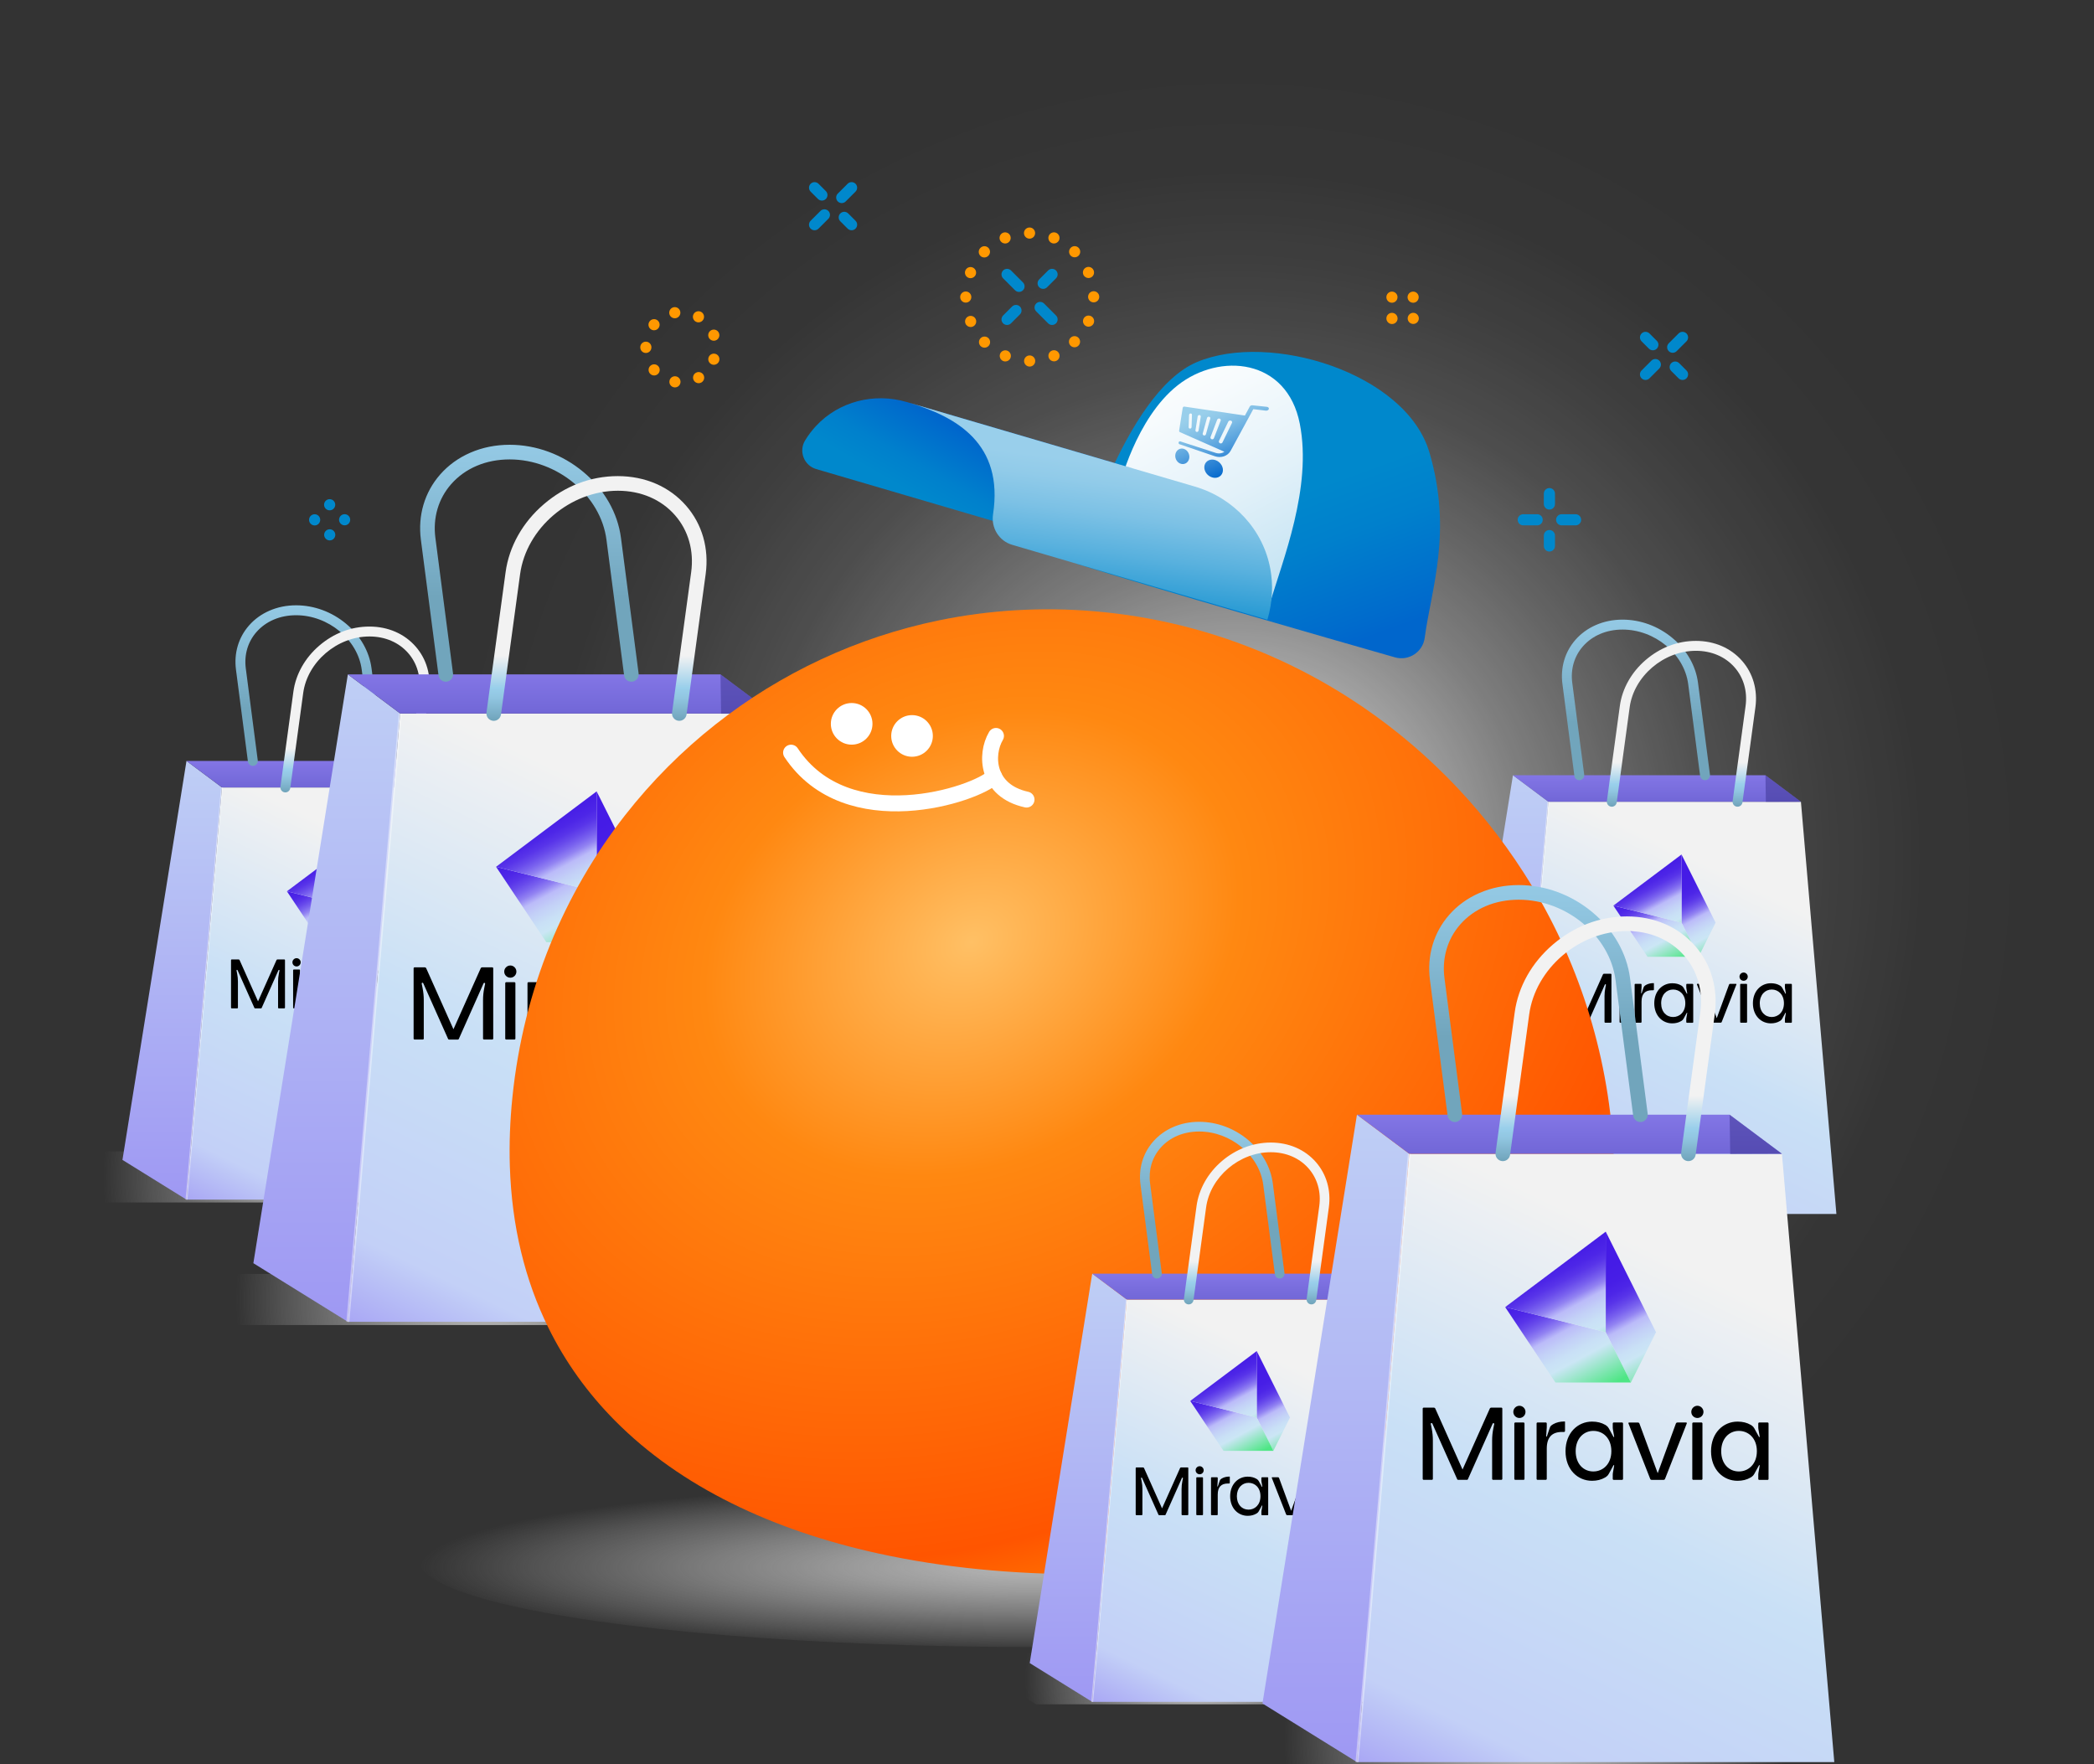 <svg xmlns="http://www.w3.org/2000/svg" xmlns:xlink="http://www.w3.org/1999/xlink" id="Capa_2" viewBox="0 0 1839.79 1550.11"><rect x="0" y="0" width="1839.79" height="1550.11" fill="#333333" stroke="none"/><defs><radialGradient id="Degradado_sin_nombre_96" cx="1154.5" cy="754.56" fx="1154.5" fy="754.56" r="698.93" gradientTransform="translate(2239.58) rotate(-180) scale(1 -1)" gradientUnits="userSpaceOnUse"><stop offset="0" stop-color="#fff"></stop><stop offset=".02" stop-color="#fff" stop-opacity=".96"></stop><stop offset=".14" stop-color="#fff" stop-opacity=".74"></stop><stop offset=".25" stop-color="#fff" stop-opacity=".54"></stop><stop offset=".37" stop-color="#fff" stop-opacity=".37"></stop><stop offset=".49" stop-color="#fff" stop-opacity=".24"></stop><stop offset=".61" stop-color="#fff" stop-opacity=".13"></stop><stop offset=".74" stop-color="#fff" stop-opacity=".06"></stop><stop offset=".87" stop-color="#fff" stop-opacity=".01"></stop><stop offset="1" stop-color="#fff" stop-opacity="0"></stop></radialGradient><radialGradient id="Degradado_sin_nombre_46" cx="1187.44" cy="1474.93" fx="1187.44" fy="1474.93" r="151.55" gradientTransform="translate(2239.58) rotate(-180) scale(1 -1)" gradientUnits="userSpaceOnUse"><stop offset="0" stop-color="#b3b3b3"></stop><stop offset=".11" stop-color="#b3b3b3" stop-opacity=".95"></stop><stop offset=".3" stop-color="#b3b3b3" stop-opacity=".8"></stop><stop offset=".53" stop-color="#b3b3b3" stop-opacity=".57"></stop><stop offset=".81" stop-color="#b3b3b3" stop-opacity=".25"></stop><stop offset="1" stop-color="#b3b3b3" stop-opacity="0"></stop></radialGradient><radialGradient id="Degradado_sin_nombre_46-2" cx="890.72" cy="1527.68" fx="890.72" fy="1527.68" r="220.54" xlink:href="#Degradado_sin_nombre_46"></radialGradient><radialGradient id="Degradado_sin_nombre_46-3" cx="1811.85" cy="1141.71" fx="1811.85" fy="1141.71" r="220.54" xlink:href="#Degradado_sin_nombre_46"></radialGradient><radialGradient id="Degradado_sin_nombre_46-4" cx="1928.5" cy="1034.06" fx="1928.5" fy="1034.06" r="220.54" xlink:href="#Degradado_sin_nombre_46"></radialGradient><radialGradient id="Degradado_sin_nombre_46-5" cx="946.44" cy="1565.87" fx="946.44" fy="1565.87" r="497.01" gradientTransform="translate(1927.89 1142.12) rotate(-180) scale(1.08 -.15)" xlink:href="#Degradado_sin_nombre_46"></radialGradient><linearGradient id="Degradado_sin_nombre_56" x1="872.2" y1="1132.14" x2="700.69" y2="778.35" gradientTransform="translate(2239.58) rotate(-180) scale(1 -1)" gradientUnits="userSpaceOnUse"><stop offset="0" stop-color="#9283f2"></stop><stop offset=".23" stop-color="#c3d0f7"></stop><stop offset=".59" stop-color="#c9e0f6"></stop><stop offset="1" stop-color="#f2f2f2"></stop></linearGradient><linearGradient id="Degradado_sin_nombre_36" x1="922.85" y1="1217.06" x2="922.85" y2="557.37" gradientTransform="translate(2239.58) rotate(-180) scale(1 -1)" gradientUnits="userSpaceOnUse"><stop offset="0" stop-color="#9283f2"></stop><stop offset="1" stop-color="#c9e0f6"></stop></linearGradient><linearGradient id="Degradado_sin_nombre_50" x1="783.8" y1="734.29" x2="783.8" y2="660.95" gradientTransform="translate(2239.58) rotate(-180) scale(1 -1)" gradientUnits="userSpaceOnUse"><stop offset="0" stop-color="#5b53c4"></stop><stop offset="1" stop-color="#9283f2"></stop></linearGradient><linearGradient id="Degradado_sin_nombre_2" x1="770.27" y1="-5205.82" x2="807.21" y2="-5274.59" gradientTransform="translate(703.16 -4431.46) scale(1 -1)" gradientUnits="userSpaceOnUse"><stop offset="0" stop-color="#451be6"></stop><stop offset=".12" stop-color="#471ee6"></stop><stop offset=".2" stop-color="#4d26e7"></stop><stop offset=".26" stop-color="#5834e9"></stop><stop offset=".31" stop-color="#6749eb"></stop><stop offset=".36" stop-color="#7a63ef"></stop><stop offset=".41" stop-color="#9283f2"></stop><stop offset=".45" stop-color="#aea9f7"></stop><stop offset=".47" stop-color="#bbbbf9"></stop><stop offset=".55" stop-color="#c3d0f7"></stop><stop offset=".64" stop-color="#c9e0f6"></stop><stop offset=".71" stop-color="#cbe6f5"></stop><stop offset="1" stop-color="#4ee685"></stop></linearGradient><linearGradient id="Degradado_sin_nombre_2-2" x1="730.99" y1="-5209.85" x2="767.94" y2="-5278.62" xlink:href="#Degradado_sin_nombre_2"></linearGradient><linearGradient id="Degradado_sin_nombre_2-3" x1="738.52" y1="-5193.92" x2="775.46" y2="-5262.7" xlink:href="#Degradado_sin_nombre_2"></linearGradient><linearGradient id="Degradado_sin_nombre_83" x1="802.23" y1="522.14" x2="802.23" y2="635.98" gradientTransform="translate(2239.58) rotate(-180) scale(1 -1)" gradientUnits="userSpaceOnUse"><stop offset="0" stop-color="#99cfeb"></stop><stop offset=".3" stop-color="#91c6e1"></stop><stop offset=".79" stop-color="#7bafc8"></stop><stop offset=".99" stop-color="#71a5bc"></stop></linearGradient><linearGradient id="Degradado_sin_nombre_89" x1="762.28" y1="669.89" x2="762.28" y2="708.43" gradientTransform="translate(2239.58) rotate(-180) scale(1 -1)" gradientUnits="userSpaceOnUse"><stop offset="0" stop-color="#f2f2f2"></stop><stop offset=".5" stop-color="#99cfeb"></stop><stop offset=".65" stop-color="#91c6e1"></stop><stop offset=".89" stop-color="#7bafc8"></stop><stop offset=".99" stop-color="#71a5bc"></stop></linearGradient><linearGradient id="Degradado_sin_nombre_56-2" x1="2037.63" y1="1119.55" x2="1866.12" y2="765.77" xlink:href="#Degradado_sin_nombre_56"></linearGradient><linearGradient id="Degradado_sin_nombre_36-2" x1="2088.28" y1="1204.47" x2="2088.28" y2="544.79" xlink:href="#Degradado_sin_nombre_36"></linearGradient><linearGradient id="Degradado_sin_nombre_50-2" x1="1949.22" y1="721.71" x2="1949.22" y2="648.36" xlink:href="#Degradado_sin_nombre_50"></linearGradient><linearGradient id="Degradado_sin_nombre_2-4" x1="1935.7" y1="-5193.23" x2="1972.64" y2="-5262" gradientTransform="translate(-1627.7 -4431.46) scale(1 -1)" xlink:href="#Degradado_sin_nombre_2"></linearGradient><linearGradient id="Degradado_sin_nombre_2-5" x1="1896.42" y1="-5197.26" x2="1933.36" y2="-5266.03" gradientTransform="translate(-1627.7 -4431.46) scale(1 -1)" xlink:href="#Degradado_sin_nombre_2"></linearGradient><linearGradient id="Degradado_sin_nombre_2-6" x1="1903.95" y1="-5181.34" x2="1940.89" y2="-5250.11" gradientTransform="translate(-1627.7 -4431.46) scale(1 -1)" xlink:href="#Degradado_sin_nombre_2"></linearGradient><linearGradient id="Degradado_sin_nombre_83-2" x1="1967.66" y1="509.55" x2="1967.66" y2="623.39" xlink:href="#Degradado_sin_nombre_83"></linearGradient><linearGradient id="Degradado_sin_nombre_89-2" x1="1927.71" y1="657.3" x2="1927.71" y2="695.84" xlink:href="#Degradado_sin_nombre_89"></linearGradient><linearGradient id="Degradado_sin_nombre_56-3" x1="1877.72" y1="1258.11" x2="1624.6" y2="735.99" xlink:href="#Degradado_sin_nombre_56"></linearGradient><linearGradient id="Degradado_sin_nombre_36-3" x1="1952.46" y1="1383.42" x2="1952.46" y2="409.88" xlink:href="#Degradado_sin_nombre_36"></linearGradient><linearGradient id="Degradado_sin_nombre_50-3" x1="1747.25" y1="670.97" x2="1747.25" y2="562.73" xlink:href="#Degradado_sin_nombre_50"></linearGradient><linearGradient id="Degradado_sin_nombre_2-7" x1="1727.29" y1="-5161.56" x2="1781.81" y2="-5263.05" gradientTransform="translate(-1208.93 -4431.46) scale(1 -1)" xlink:href="#Degradado_sin_nombre_2"></linearGradient><linearGradient id="Degradado_sin_nombre_2-8" x1="1669.33" y1="-5167.51" x2="1723.85" y2="-5269" gradientTransform="translate(-1208.93 -4431.46) scale(1 -1)" xlink:href="#Degradado_sin_nombre_2"></linearGradient><linearGradient id="Degradado_sin_nombre_2-9" x1="1680.43" y1="-5144.01" x2="1734.95" y2="-5245.5" gradientTransform="translate(-1208.93 -4431.46) scale(1 -1)" xlink:href="#Degradado_sin_nombre_2"></linearGradient><linearGradient id="Degradado_sin_nombre_83-3" x1="1774.46" y1="357.87" x2="1774.46" y2="525.88" xlink:href="#Degradado_sin_nombre_83"></linearGradient><linearGradient id="Degradado_sin_nombre_89-3" x1="1715.5" y1="575.93" x2="1715.5" y2="632.8" xlink:href="#Degradado_sin_nombre_89"></linearGradient><radialGradient id="Degradado_sin_nombre_12" cx="2052.49" cy="991.77" fx="2052.49" fy="991.77" r="648.38" gradientTransform="translate(2812.63 -1066.59) rotate(156.41) scale(1.22 -.96) skewX(2.33)" gradientUnits="userSpaceOnUse"><stop offset="0" stop-color="#ffc065"></stop><stop offset=".31" stop-color="#f81"></stop><stop offset=".82" stop-color="#f50"></stop><stop offset="1" stop-color="#ff9400"></stop></radialGradient><linearGradient id="Degradado_sin_nombre_40" x1="3023.1" y1="-1291.94" x2="2958.05" y2="-1166.79" gradientTransform="translate(3936.61 2111.38) rotate(-172.73) scale(1 -1)" gradientUnits="userSpaceOnUse"><stop offset="0" stop-color="#08c"></stop><stop offset=".35" stop-color="#0080cc"></stop><stop offset=".89" stop-color="#006bcc"></stop><stop offset="1" stop-color="#06c"></stop></linearGradient><linearGradient id="Degradado_sin_nombre_23" x1="3126.31" y1="-1421.74" x2="2925.86" y2="-1131.56" gradientTransform="translate(3936.61 2111.38) rotate(-172.73) scale(1 -1)" gradientUnits="userSpaceOnUse"><stop offset="0" stop-color="#fff"></stop><stop offset=".16" stop-color="#f7fbfd"></stop><stop offset=".41" stop-color="#e2f1f9"></stop><stop offset=".71" stop-color="#bfe1f2"></stop><stop offset="1" stop-color="#99cfeb"></stop></linearGradient><linearGradient id="Degradado_sin_nombre_40-2" x1="3298.19" y1="-1257.42" x2="3271.33" y2="-1321.9" xlink:href="#Degradado_sin_nombre_40"></linearGradient><linearGradient id="Degradado_sin_nombre_22" x1="3166.14" y1="-1314.95" x2="3167.04" y2="-1172.56" gradientTransform="translate(3936.61 2111.38) rotate(-172.73) scale(1 -1)" gradientUnits="userSpaceOnUse"><stop offset="0" stop-color="#99cfeb"></stop><stop offset=".12" stop-color="#91cbe9"></stop><stop offset=".31" stop-color="#7cc1e5"></stop><stop offset=".54" stop-color="#59b1de"></stop><stop offset=".8" stop-color="#2a9bd4"></stop><stop offset="1" stop-color="#08c"></stop></linearGradient><linearGradient id="Degradado_sin_nombre_30" x1="3742.62" y1="-199.39" x2="3705.1" y2="-150.8" gradientTransform="translate(4039.33 1550.16) rotate(-162.02) scale(.86 -1)" gradientUnits="userSpaceOnUse"><stop offset="0" stop-color="#99cfeb"></stop><stop offset=".12" stop-color="#91c9e9"></stop><stop offset=".31" stop-color="#7cbbe5"></stop><stop offset=".54" stop-color="#59a3de"></stop><stop offset=".8" stop-color="#2a82d4"></stop><stop offset="1" stop-color="#06c"></stop></linearGradient><linearGradient id="Degradado_sin_nombre_30-2" x1="3727.79" y1="-222.66" x2="3681.39" y2="-162.57" xlink:href="#Degradado_sin_nombre_30"></linearGradient><linearGradient id="Degradado_sin_nombre_30-3" x1="3703.4" y1="-224.93" x2="3665.2" y2="-175.46" xlink:href="#Degradado_sin_nombre_30"></linearGradient><linearGradient id="Degradado_sin_nombre_56-4" x1="1242.77" y1="1559.24" x2="1075.38" y2="1213.94" xlink:href="#Degradado_sin_nombre_56"></linearGradient><linearGradient id="Degradado_sin_nombre_36-4" x1="1292.21" y1="1642.11" x2="1292.21" y2="998.26" xlink:href="#Degradado_sin_nombre_36"></linearGradient><linearGradient id="Degradado_sin_nombre_50-4" x1="1156.49" y1="1170.94" x2="1156.49" y2="1099.35" xlink:href="#Degradado_sin_nombre_50"></linearGradient><linearGradient id="Degradado_sin_nombre_2-10" x1="1143.29" y1="-5641.5" x2="1179.35" y2="-5708.62" gradientTransform="translate(-42.99 -4431.46) scale(1 -1)" xlink:href="#Degradado_sin_nombre_2"></linearGradient><linearGradient id="Degradado_sin_nombre_2-11" x1="1104.96" y1="-5645.44" x2="1141.01" y2="-5712.56" gradientTransform="translate(-42.99 -4431.46) scale(1 -1)" xlink:href="#Degradado_sin_nombre_2"></linearGradient><linearGradient id="Degradado_sin_nombre_2-12" x1="1112.3" y1="-5629.89" x2="1148.36" y2="-5697.01" gradientTransform="translate(-42.99 -4431.46) scale(1 -1)" xlink:href="#Degradado_sin_nombre_2"></linearGradient><linearGradient id="Degradado_sin_nombre_83-4" x1="1174.48" y1="963.87" x2="1174.48" y2="1074.98" xlink:href="#Degradado_sin_nombre_83"></linearGradient><linearGradient id="Degradado_sin_nombre_89-4" x1="1135.5" y1="1108.08" x2="1135.5" y2="1145.69" xlink:href="#Degradado_sin_nombre_89"></linearGradient><linearGradient id="Degradado_sin_nombre_56-5" x1="991.13" y1="1644.95" x2="738.02" y2="1122.83" xlink:href="#Degradado_sin_nombre_56"></linearGradient><linearGradient id="Degradado_sin_nombre_36-5" x1="1065.88" y1="1770.26" x2="1065.88" y2="796.72" xlink:href="#Degradado_sin_nombre_36"></linearGradient><linearGradient id="Degradado_sin_nombre_50-5" x1="860.67" y1="1057.81" x2="860.67" y2="949.57" xlink:href="#Degradado_sin_nombre_50"></linearGradient><linearGradient id="Degradado_sin_nombre_2-13" x1="840.7" y1="-5548.4" x2="895.22" y2="-5649.89" gradientTransform="translate(564.25 -4431.46) scale(1 -1)" xlink:href="#Degradado_sin_nombre_2"></linearGradient><linearGradient id="Degradado_sin_nombre_2-14" x1="782.74" y1="-5554.35" x2="837.26" y2="-5655.84" gradientTransform="translate(564.25 -4431.46) scale(1 -1)" xlink:href="#Degradado_sin_nombre_2"></linearGradient><linearGradient id="Degradado_sin_nombre_2-15" x1="793.85" y1="-5530.84" x2="848.37" y2="-5632.34" gradientTransform="translate(564.25 -4431.46) scale(1 -1)" xlink:href="#Degradado_sin_nombre_2"></linearGradient><linearGradient id="Degradado_sin_nombre_83-5" x1="887.87" y1="744.71" x2="887.87" y2="912.72" xlink:href="#Degradado_sin_nombre_83"></linearGradient><linearGradient id="Degradado_sin_nombre_89-5" x1="828.91" y1="962.77" x2="828.91" y2="1019.64" xlink:href="#Degradado_sin_nombre_89"></linearGradient></defs><g id="Capa_1-2"><circle cx="1071.61" cy="768.18" r="768.18" fill="url(#Degradado_sin_nombre_96)"></circle><polygon points="839 1452.49 1194.13 1452.49 1265.28 1497.37 910.15 1497.37 839 1452.49" fill="url(#Degradado_sin_nombre_46)"></polygon><polygon points="1037.78 1505.24 1588.8 1505.24 1659.95 1550.11 1108.93 1550.11 1037.78 1505.24" fill="url(#Degradado_sin_nombre_46-2)"></polygon><polygon points="116.65 1119.28 667.67 1119.28 738.82 1164.15 187.81 1164.15 116.65 1119.28" fill="url(#Degradado_sin_nombre_46-3)"></polygon><polygon points="0 1011.62 551.01 1011.62 622.17 1056.5 71.15 1056.5 0 1011.62" fill="url(#Degradado_sin_nombre_46-4)"></polygon><ellipse cx="910.31" cy="1370.61" rx="542.23" ry="76.49" fill="url(#Degradado_sin_nombre_46-5)"></ellipse><polygon points="1360.45 704.43 1582.29 704.43 1613.46 1066.57 1329.28 1066.57 1360.45 704.43" fill="url(#Degradado_sin_nombre_56)"></polygon><polygon points="1329.28 681.13 1360.45 704.43 1329.28 1066.57 1273.02 1031.67 1329.28 681.13" fill="url(#Degradado_sin_nombre_36)"></polygon><polygon points="1329.28 681.13 1551.12 681.13 1582.29 704.43 1360.45 704.43 1329.28 681.13" fill="url(#Degradado_sin_nombre_50)"></polygon><polygon points="1551.12 681.13 1582.29 704.43 1551.51 704.53 1551.12 681.13" fill="#3a3391" opacity=".5"></polygon><g fill="none" opacity=".4"><rect x="1163.12" y="884.63" width="363.48" height="1.74" transform="translate(347.31 2149.48) rotate(-85.08)" fill="#fff"></rect></g><path d="m1452.94,863.77h-.03c-2.65,0-4.93.55-6.81,1.63-.31.18-.6.38-.89.59-.53.39-.93.94-1.14,1.56l-1.71,5.08c-.04.12-.16.18-.28.15-.1-.03-.17-.13-.16-.23.14-2.05.35-5.23.35-5.23v-2.35c0-.32-.26-.58-.58-.58h-4.91c-.32,0-.58.26-.58.58v32.99c0,.15.06.3.17.41.11.11.25.17.41.17h4.9c.15,0,.3-.06.41-.17.11-.11.17-.25.17-.41v-17.97c0-6.7,3-9.96,9.16-9.96h1.13c.32,0,.58-.26.58-.58v-5.41c0-.15-.07-.25-.2-.25h0Zm120.81.62h-4.96c-.15,0-.3.06-.4.17-.11.11-.17.25-.17.41v2.5c0,.28.02.55.07.82l.78,4.52c.01.05,0,.11-.02.15-.03.05-.07.08-.12.1-.05.02-.1.02-.15,0-.05-.02-.09-.06-.12-.1l-2.81-5.11c-.38-.69-.92-1.28-1.58-1.71-.18-.12-.36-.23-.54-.33-2.19-1.28-4.77-1.93-7.79-1.93h-.05c-8.46,0-15.78,6.65-15.78,17.62,0,10.97,7.26,17.62,15.78,17.62,2.93,0,5.53-.65,7.72-1.94.25-.15.48-.3.72-.45.62-.42,1.13-.98,1.49-1.64l2.85-5.19c.05-.1.17-.14.27-.11.05.02.09.05.12.1.03.05.04.1.02.15l-.78,4.52c-.05.27-.07.55-.07.82v2.63c0,.15.06.3.17.41.11.11.25.17.4.17h4.96c.15,0,.3-.06.41-.17.11-.11.17-.25.17-.41v-33.02c0-.15-.06-.3-.17-.41-.11-.11-.25-.17-.41-.17h0Zm-17.1,29.15c-5.92,0-10.51-4.56-10.51-12.07s4.75-12.08,10.51-12.08c5.65,0,10.72,4.3,10.72,12.08s-5.08,12.07-10.72,12.07Zm-69.54-29.15h-4.96c-.15,0-.3.06-.41.17-.11.11-.17.25-.17.41v2.5c0,.28.02.55.07.82l.78,4.52c.02.12-.05.23-.17.26-.1.02-.19-.03-.24-.11l-2.81-5.11c-.38-.69-.92-1.28-1.58-1.71-.18-.12-.36-.23-.54-.33-2.19-1.28-4.77-1.93-7.79-1.93h-.05c-8.46,0-15.79,6.65-15.79,17.62,0,10.97,7.27,17.62,15.78,17.62,2.93,0,5.53-.65,7.72-1.94.24-.15.48-.3.71-.45.62-.42,1.13-.98,1.49-1.64l2.85-5.19c.05-.1.16-.14.27-.11.1.04.16.14.14.25l-.78,4.52c-.05.27-.07.55-.07.82v2.63c0,.32.26.57.58.58h4.96c.23,0,.44-.14.53-.35.03-.07.05-.14.05-.22v-33.02c0-.23-.14-.44-.36-.53-.07-.03-.15-.04-.22-.04h0Zm-17.1,29.15c-5.92,0-10.51-4.56-10.51-12.07s4.75-12.08,10.51-12.08c5.65,0,10.72,4.3,10.72,12.08s-5.08,12.07-10.72,12.07Z" fill-rule="evenodd"></path><path d="m1534.4,864.39h-4.9c-.32,0-.58.26-.58.58v32.98c0,.32.26.58.58.58h4.9c.32,0,.58-.26.58-.58v-32.98c0-.32-.26-.58-.58-.58h0Zm-105.95,0h-4.9c-.32,0-.58.26-.58.58v32.98c0,.32.26.58.58.58h4.9c.32,0,.58-.26.58-.58v-32.98c0-.32-.26-.58-.58-.58h0Z"></path><path d="m1423.28,860.48c-1.22-1.37-1.22-3.44,0-4.81l.04-.04c.68-.76,1.65-1.2,2.67-1.2,1.02,0,1.99.44,2.67,1.2l.04.04c1.22,1.37,1.22,3.44,0,4.81-.69.77-1.67,1.22-2.71,1.22-1.04,0-2.02-.44-2.71-1.22Zm105.96,0c-.59-.66-.91-1.52-.91-2.4,0-.89.32-1.74.91-2.4l.04-.04c.34-.38.75-.68,1.21-.89,1.42-.64,3.1-.28,4.13.89l.04.04c.59.66.91,1.52.91,2.4,0,.89-.32,1.74-.91,2.4-.69.78-1.67,1.22-2.71,1.22-.51,0-1.02-.11-1.49-.32-.47-.21-.88-.52-1.22-.9Z" fill-rule="evenodd"></path><path d="m1525.28,864.39h-5.23c-.2,0-.39.06-.55.17-.16.11-.28.27-.35.46l-10.04,27.43-.77,2.11-.78-2.11-10.1-27.44c-.07-.18-.19-.34-.35-.46-.16-.11-.35-.17-.55-.17h-5.28c-.13,0-.25.06-.32.17-.04.05-.06.11-.07.17,0,.06,0,.13.02.18l12.94,33c.07.18.19.34.35.45.16.11.35.17.54.17h7.06c.19,0,.38-.06.54-.17.16-.11.28-.26.35-.45l12.94-33c.02-.06.03-.12.02-.19,0-.06-.03-.12-.07-.18-.08-.11-.2-.17-.33-.16h0Zm-110.05-8.85h-6c-.38,0-.72.22-.88.57l-15.31,34.24-.91,2.04-16.21-36.28c-.15-.35-.5-.57-.88-.57h-6.06c-.32,0-.58.26-.58.58v41.83c0,.32.26.58.58.58h4.9c.32,0,.58-.26.58-.58v-22.93c0-2.36-.23-4.71-.69-7.03l-.54-2.72c-.06-.26.1-.51.36-.57.23-.05.46.07.55.28l14.82,33.2c.09.21.3.34.53.34h5.34c.21-.01.4-.14.48-.34l14.76-33.15c.1-.23.35-.34.59-.27.24.07.38.32.32.56l-.53,2.63c-.47,2.34-.71,4.72-.71,7.11v22.89c0,.32.26.58.58.58h4.91c.32,0,.58-.26.58-.58v-41.83c0-.32-.26-.58-.58-.58,0,0,0,0,0,0Z"></path><path d="m1492.36,840.58l-14.97-29.94v-59.87s29.94,59.87,29.94,59.87l-14.97,29.94h0Z" fill="url(#Degradado_sin_nombre_2)"></path><path d="m1417.52,795.68l59.87,14.97,14.97,29.94h-44.91s-29.94-44.9-29.94-44.9Z" fill="url(#Degradado_sin_nombre_2-2)"></path><path d="m1477.39,750.77v59.87s-59.87-14.97-59.87-14.97l59.87-44.91Z" fill="url(#Degradado_sin_nombre_2-3)" fill-rule="evenodd"></path><path d="m1387.56,685.48c.19,0,.38-.01.57-.04,2.38-.31,4.06-2.49,3.75-4.88l-10.5-80.73c-1.55-11.95,1.78-23.3,9.38-31.95,8.35-9.51,20.72-14.75,34.83-14.75,28.35,0,54.21,21.45,57.64,47.82l10.5,80.73c.31,2.38,2.49,4.06,4.88,3.75,2.38-.31,4.06-2.49,3.75-4.88l-10.5-80.73c-1.94-14.88-9.91-28.83-22.46-39.28-12.48-10.4-28.04-16.13-43.81-16.13-8.35,0-16.24,1.59-23.44,4.73-7.02,3.06-13.05,7.42-17.93,12.98-9.28,10.56-13.35,24.35-11.47,38.82l10.5,80.73c.29,2.19,2.16,3.79,4.31,3.79Z" fill="url(#Degradado_sin_nombre_83)"></path><path d="m1416.13,708.78c2.14,0,4.01-1.58,4.31-3.77l11.38-83.56c3.73-27.38,29.84-49.66,58.2-49.66,13.73,0,25.83,5.19,34.06,14.62,7.92,9.07,11.33,21.1,9.59,33.86l-11.38,83.56c-.32,2.38,1.34,4.58,3.73,4.9,2.38.32,4.58-1.34,4.9-3.73l11.38-83.56c2.08-15.29-2.06-29.76-11.66-40.76-9.91-11.35-24.34-17.6-40.62-17.6s-31.42,5.93-44.02,16.69c-12.62,10.79-20.72,25.17-22.81,40.5l-11.38,83.56c-.32,2.38,1.34,4.58,3.73,4.9.2.03.4.04.59.04Z" fill="url(#Degradado_sin_nombre_89)"></path><polygon points="195.02 691.84 416.86 691.84 448.03 1053.98 163.85 1053.98 195.02 691.84" fill="url(#Degradado_sin_nombre_56-2)"></polygon><polygon points="163.85 668.54 195.02 691.84 163.85 1053.98 107.59 1019.08 163.85 668.54" fill="url(#Degradado_sin_nombre_36-2)"></polygon><polygon points="163.85 668.54 385.7 668.54 416.86 691.84 195.02 691.84 163.85 668.54" fill="url(#Degradado_sin_nombre_50-2)"></polygon><polygon points="385.7 668.54 416.86 691.84 386.08 691.94 385.7 668.54" fill="#3a3391" opacity=".5"></polygon><g fill="none" opacity=".4"><rect x="-2.3" y="872.04" width="363.48" height="1.74" transform="translate(-705.64 976.84) rotate(-85.08)" fill="#fff"></rect></g><path d="m287.51,851.18h-.03c-2.65,0-4.93.55-6.81,1.63-.31.18-.6.38-.89.59-.53.39-.93.94-1.14,1.56l-1.71,5.08c-.04.12-.16.18-.28.15-.1-.03-.17-.13-.16-.23.14-2.05.35-5.23.35-5.23v-2.35c0-.32-.26-.58-.58-.58h-4.91c-.32,0-.58.26-.58.58v32.99c0,.15.06.3.17.41.11.11.25.17.41.17h4.9c.15,0,.3-.06.41-.17.11-.11.17-.25.17-.41v-17.97c0-6.7,3-9.96,9.16-9.96h1.13c.32,0,.58-.26.58-.58v-5.41c0-.15-.07-.25-.2-.25h0Zm120.81.62h-4.96c-.15,0-.3.06-.4.17-.11.11-.17.25-.17.41v2.5c0,.28.02.55.07.82l.78,4.52c.01.05,0,.11-.02.15-.03.05-.07.08-.12.1-.05.02-.1.02-.15,0-.05-.02-.09-.06-.12-.1l-2.81-5.11c-.38-.69-.92-1.28-1.58-1.71-.18-.12-.36-.23-.54-.33-2.19-1.28-4.77-1.93-7.79-1.93h-.05c-8.46,0-15.78,6.65-15.78,17.62s7.26,17.62,15.78,17.62c2.93,0,5.53-.65,7.72-1.94.25-.15.48-.3.72-.45.62-.42,1.13-.98,1.49-1.64l2.85-5.19c.05-.1.17-.14.27-.11.05.02.09.05.12.1.03.05.04.1.02.15l-.78,4.52c-.05.27-.07.55-.07.82v2.63c0,.15.06.3.17.41.11.11.25.17.4.17h4.96c.15,0,.3-.06.41-.17.11-.11.17-.25.17-.41v-33.02c0-.15-.06-.3-.17-.41-.11-.11-.25-.17-.41-.17h0Zm-17.1,29.15c-5.92,0-10.51-4.56-10.51-12.07,0-7.52,4.75-12.08,10.51-12.08,5.65,0,10.72,4.3,10.72,12.08,0,7.78-5.08,12.07-10.72,12.07Zm-69.54-29.15h-4.96c-.15,0-.3.06-.41.17-.11.11-.17.25-.17.41v2.5c0,.28.02.55.07.82l.78,4.52c.02.12-.05.23-.17.26-.1.02-.19-.03-.24-.11l-2.81-5.11c-.38-.69-.92-1.28-1.58-1.71-.18-.12-.36-.23-.54-.33-2.19-1.28-4.77-1.93-7.79-1.93h-.05c-8.46,0-15.79,6.65-15.79,17.62s7.27,17.62,15.78,17.62c2.93,0,5.53-.65,7.72-1.94.24-.15.48-.3.71-.45.62-.42,1.13-.98,1.49-1.64l2.85-5.19c.05-.1.16-.14.27-.11.1.04.16.14.14.25l-.78,4.52c-.05.27-.07.55-.07.82v2.63c0,.32.26.57.58.58h4.96c.23,0,.44-.14.53-.35.03-.07.05-.14.05-.22v-33.02c0-.23-.14-.44-.36-.53-.07-.03-.15-.04-.22-.04h0Zm-17.1,29.15c-5.92,0-10.51-4.56-10.51-12.07,0-7.52,4.75-12.08,10.51-12.08s10.72,4.3,10.72,12.08c0,7.78-5.08,12.07-10.72,12.07Z" fill-rule="evenodd"></path><path d="m368.97,851.8h-4.9c-.32,0-.58.26-.58.58v32.98c0,.32.26.58.58.58h4.9c.32,0,.58-.26.58-.58v-32.98c0-.32-.26-.58-.58-.58h0Zm-105.95,0h-4.9c-.32,0-.58.26-.58.58v32.98c0,.32.26.58.58.58h4.9c.32,0,.58-.26.58-.58v-32.98c0-.32-.26-.58-.58-.58h0Z"></path><path d="m257.85,847.9c-1.22-1.37-1.22-3.44,0-4.81l.04-.04c.68-.76,1.65-1.2,2.67-1.2,1.02,0,1.99.44,2.67,1.2l.04.04c1.22,1.37,1.22,3.44,0,4.81-.69.77-1.67,1.22-2.71,1.22-1.04,0-2.02-.44-2.71-1.22Zm105.96,0c-.59-.66-.91-1.52-.91-2.4,0-.89.32-1.74.91-2.4l.04-.04c.34-.38.75-.68,1.21-.89,1.42-.64,3.1-.28,4.13.89l.04.04c.59.66.91,1.52.91,2.4,0,.89-.32,1.74-.91,2.4-.69.78-1.67,1.22-2.71,1.22-.51,0-1.02-.11-1.49-.32-.47-.21-.88-.52-1.22-.9Z" fill-rule="evenodd"></path><path d="m359.86,851.8h-5.23c-.2,0-.39.06-.55.17-.16.11-.28.27-.35.46l-10.04,27.43-.77,2.11-.78-2.11-10.1-27.44c-.07-.18-.19-.34-.35-.46-.16-.11-.35-.17-.55-.17h-5.28c-.13,0-.25.06-.32.17-.04.05-.06.11-.07.17,0,.06,0,.13.02.18l12.94,33c.07.18.19.34.35.45.16.11.35.17.54.17h7.06c.19,0,.38-.06.54-.17.16-.11.28-.26.35-.45l12.94-33c.02-.06.03-.12.02-.19,0-.06-.03-.12-.07-.18-.08-.11-.2-.17-.33-.16h0Zm-110.05-8.85h-6c-.38,0-.72.22-.88.57l-15.31,34.24-.91,2.04-16.21-36.28c-.15-.35-.5-.57-.88-.57h-6.06c-.32,0-.58.26-.58.58v41.83c0,.32.26.58.58.58h4.9c.32,0,.58-.26.58-.58v-22.93c0-2.36-.23-4.71-.69-7.03l-.54-2.72c-.06-.26.1-.51.36-.57.23-.05.46.07.55.28l14.82,33.2c.09.21.3.34.53.34h5.34c.21-.01.4-.14.48-.34l14.76-33.15c.1-.23.35-.34.59-.27.24.07.38.32.32.56l-.53,2.63c-.47,2.34-.71,4.72-.71,7.11v22.89c0,.32.26.58.58.58h4.91c.32,0,.58-.26.58-.58v-41.83c0-.32-.26-.58-.58-.58,0,0,0,0,0,0Z"></path><path d="m326.93,827.99l-14.97-29.94v-59.87l29.94,59.87-14.97,29.94h0Z" fill="url(#Degradado_sin_nombre_2-4)"></path><path d="m252.09,783.09l59.87,14.97,14.97,29.94h-44.91s-29.94-44.9-29.94-44.9Z" fill="url(#Degradado_sin_nombre_2-5)"></path><path d="m311.96,738.18v59.87l-59.87-14.97,59.87-44.91Z" fill="url(#Degradado_sin_nombre_2-6)" fill-rule="evenodd"></path><path d="m222.14,672.89c.19,0,.38-.01.57-.04,2.38-.31,4.06-2.49,3.75-4.88l-10.5-80.73c-1.55-11.95,1.78-23.3,9.38-31.95,8.35-9.51,20.72-14.75,34.83-14.75,28.35,0,54.21,21.45,57.64,47.82l10.5,80.73c.31,2.38,2.49,4.06,4.88,3.75,2.38-.31,4.06-2.49,3.75-4.88l-10.5-80.73c-1.94-14.88-9.91-28.83-22.46-39.28-12.48-10.4-28.04-16.13-43.81-16.13-8.35,0-16.24,1.59-23.44,4.73-7.02,3.06-13.05,7.42-17.93,12.98-9.28,10.56-13.35,24.35-11.47,38.82l10.5,80.73c.29,2.19,2.16,3.79,4.31,3.79Z" fill="url(#Degradado_sin_nombre_83-2)"></path><path d="m250.71,696.19c2.14,0,4.01-1.58,4.31-3.77l11.38-83.56c3.73-27.38,29.84-49.66,58.2-49.66,13.73,0,25.83,5.19,34.06,14.62,7.92,9.07,11.33,21.1,9.59,33.86l-11.38,83.56c-.32,2.38,1.34,4.58,3.73,4.9,2.38.32,4.58-1.34,4.9-3.73l11.38-83.56c2.08-15.29-2.06-29.76-11.66-40.76-9.91-11.35-24.34-17.6-40.62-17.6s-31.42,5.93-44.02,16.69c-12.62,10.79-20.72,25.17-22.81,40.5l-11.38,83.56c-.32,2.38,1.34,4.58,3.73,4.9.2.03.4.04.59.04Z" fill="url(#Degradado_sin_nombre_89-2)"></path><polygon points="351.63 626.89 679.02 626.89 725.02 1161.34 305.63 1161.34 351.63 626.89" fill="url(#Degradado_sin_nombre_56-3)"></polygon><polygon points="305.63 592.51 351.63 626.89 305.63 1161.34 222.61 1109.83 305.63 592.51" fill="url(#Degradado_sin_nombre_36-3)"></polygon><polygon points="305.63 592.51 633.03 592.51 679.02 626.89 351.63 626.89 305.63 592.51" fill="url(#Degradado_sin_nombre_50-3)"></polygon><polygon points="633.03 592.51 679.02 626.89 633.59 627.05 633.03 592.51" fill="#3a3391" opacity=".5"></polygon><g fill="none" opacity=".4"><rect x="60.42" y="892.83" width="536.42" height="2.57" transform="translate(-590.37 1144.87) rotate(-85.08)" fill="#fff"></rect></g><path d="m488.13,862.05h-.04c-3.91,0-7.28.81-10.05,2.4-.45.27-.89.56-1.31.86-.79.58-1.37,1.38-1.68,2.3l-2.53,7.49c-.05.17-.23.27-.41.22-.15-.04-.25-.19-.23-.34.2-3.03.52-7.72.52-7.72v-3.46c0-.47-.38-.85-.85-.85h-7.24c-.47,0-.85.38-.85.85v48.68c0,.23.09.44.25.6.16.16.38.25.6.25h7.24c.23,0,.44-.09.6-.25.16-.16.25-.38.25-.6v-26.52c0-9.89,4.43-14.7,13.51-14.7h1.67c.47,0,.85-.38.85-.85v-7.99c0-.22-.1-.38-.3-.38h0Zm178.28.91h-7.33c-.22,0-.44.09-.6.25-.16.16-.25.37-.25.6v3.69c0,.41.04.81.1,1.21l1.15,6.67c.02.08,0,.16-.04.22-.04.07-.1.12-.17.15-.07.03-.15.02-.23,0-.07-.03-.13-.08-.17-.15l-4.14-7.55c-.56-1.02-1.36-1.89-2.34-2.53-.26-.17-.53-.33-.8-.49-3.24-1.89-7.05-2.86-11.5-2.86h-.07c-12.48,0-23.29,9.82-23.29,26.01,0,16.19,10.72,26,23.28,26,4.33,0,8.16-.96,11.4-2.86.36-.22.72-.44,1.06-.67.92-.62,1.67-1.45,2.2-2.43l4.2-7.66c.08-.14.24-.21.4-.16.07.03.14.08.17.15.04.07.05.15.04.22l-1.15,6.67c-.07.4-.1.81-.1,1.21v3.88c0,.22.09.44.25.6.16.16.37.25.6.25h7.33c.23,0,.44-.09.6-.25.16-.16.25-.38.25-.6v-48.73c0-.23-.09-.44-.25-.6-.16-.16-.37-.25-.6-.25h0Zm-25.24,43.01c-8.73,0-15.51-6.72-15.51-17.82,0-11.1,7.01-17.82,15.51-17.82,8.34,0,15.83,6.34,15.83,17.82,0,11.48-7.49,17.82-15.83,17.82Zm-102.62-43.01h-7.33c-.23,0-.44.09-.6.25-.16.16-.25.38-.25.6v3.69c0,.41.03.81.1,1.21l1.15,6.67c.03.18-.08.35-.25.38-.14.03-.29-.04-.35-.17l-4.14-7.55c-.56-1.02-1.36-1.89-2.33-2.53-.26-.17-.53-.33-.8-.49-3.24-1.89-7.05-2.86-11.5-2.86h-.07c-12.48,0-23.3,9.82-23.3,26.01,0,16.19,10.72,26,23.28,26,4.33,0,8.16-.96,11.4-2.86.36-.22.72-.44,1.05-.67.92-.62,1.67-1.45,2.2-2.43l4.2-7.66c.07-.14.24-.21.4-.16.15.05.24.21.21.37l-1.15,6.67c-.07.4-.1.81-.1,1.21v3.88c0,.47.38.85.85.85h7.33c.34,0,.65-.21.79-.52.04-.1.07-.21.07-.33v-48.73c0-.34-.21-.65-.53-.79-.1-.04-.22-.06-.32-.06h0Zm-25.24,43.01c-8.73,0-15.51-6.72-15.51-17.82,0-11.1,7.01-17.82,15.51-17.82,8.34,0,15.83,6.34,15.83,17.82,0,11.48-7.49,17.82-15.83,17.82Z" fill-rule="evenodd"></path><path d="m608.34,862.96h-7.23c-.47,0-.85.38-.85.85v48.68c0,.47.38.85.85.85h7.23c.47,0,.85-.38.85-.85v-48.68c0-.47-.38-.85-.85-.85h0Zm-156.36,0h-7.23c-.47,0-.85.38-.85.85v48.68c0,.47.38.85.85.85h7.23c.47,0,.85-.38.85-.85v-48.68c0-.47-.38-.85-.85-.85h0Z"></path><path d="m444.36,857.2c-1.79-2.03-1.79-5.07,0-7.1l.06-.06c1-1.13,2.43-1.77,3.94-1.77,1.51,0,2.94.64,3.94,1.77l.06.06c1.79,2.03,1.79,5.07,0,7.1-1.02,1.14-2.47,1.8-4,1.8-1.53,0-2.98-.65-4-1.8Zm156.37,0c-.87-.98-1.34-2.24-1.34-3.55,0-1.31.48-2.57,1.34-3.55l.06-.06c.5-.56,1.1-1,1.78-1.31,2.1-.94,4.57-.41,6.1,1.31l.06.06c.87.98,1.35,2.24,1.35,3.55,0,1.31-.48,2.57-1.35,3.55-1.01,1.14-2.47,1.8-4,1.8-.75,0-1.5-.16-2.19-.47-.69-.31-1.3-.76-1.81-1.33Z" fill-rule="evenodd"></path><path d="m594.89,862.96h-7.72c-.29,0-.57.09-.81.26-.24.17-.42.4-.52.67l-14.82,40.49-1.14,3.12-1.15-3.12-14.91-40.49c-.1-.27-.28-.51-.52-.67-.24-.17-.52-.26-.81-.25h-7.79c-.19,0-.36.09-.47.25-.05.08-.08.16-.1.26,0,.09,0,.19.04.27l19.1,48.71c.11.27.28.5.52.66.24.16.52.25.8.25h10.43c.29,0,.57-.09.8-.25.24-.16.42-.39.52-.66l19.1-48.71c.04-.09.05-.18.04-.28-.01-.09-.05-.18-.1-.26-.11-.16-.29-.25-.49-.24h0Zm-162.41-13.06h-8.85c-.56,0-1.07.33-1.29.84l-22.59,50.53-1.35,3.01-23.92-53.54c-.23-.51-.74-.84-1.29-.84h-8.94c-.47,0-.85.38-.85.85v61.74c0,.47.38.85.85.85h7.23c.47,0,.85-.38.85-.85v-33.85c0-3.48-.34-6.96-1.02-10.37l-.8-4.01c-.08-.38.15-.76.54-.84.33-.07.67.1.8.42l21.87,49c.14.31.44.51.78.51h7.88c.31-.02.59-.21.72-.5l21.79-48.93c.14-.34.52-.51.86-.4.35.11.55.47.48.82l-.78,3.87c-.7,3.45-1.05,6.97-1.05,10.49v33.78c0,.47.38.85.85.85h7.25c.47,0,.85-.38.85-.85v-61.74c0-.47-.38-.85-.85-.85,0,0,0,0,0,0Z"></path><path d="m546.3,827.83l-22.09-44.18v-88.36s44.18,88.36,44.18,88.36l-22.09,44.18h0Z" fill="url(#Degradado_sin_nombre_2-7)"></path><path d="m435.85,761.56l88.36,22.09,22.09,44.18h-66.27s-44.18-66.27-44.18-66.27Z" fill="url(#Degradado_sin_nombre_2-8)"></path><path d="m524.21,695.29v88.36s-88.36-22.09-88.36-22.09l88.36-66.27Z" fill="url(#Degradado_sin_nombre_2-9)" fill-rule="evenodd"></path><path d="m391.65,598.94c.28,0,.56-.02.84-.05,3.52-.46,6-3.68,5.54-7.2l-15.5-119.14c-2.29-17.64,2.62-34.38,13.84-47.15,12.33-14.03,30.58-21.76,51.41-21.76,41.84,0,80,31.66,85.06,70.57l15.5,119.14c.46,3.52,3.68,6,7.2,5.54,3.52-.46,6-3.68,5.54-7.2l-15.5-119.14c-2.86-21.95-14.63-42.54-33.14-57.97-18.42-15.35-41.38-23.8-64.66-23.8-12.32,0-23.96,2.35-34.6,6.98-10.36,4.51-19.26,10.95-26.46,19.15-13.69,15.59-19.71,35.94-16.93,57.29l15.5,119.14c.42,3.24,3.18,5.6,6.36,5.6Z" fill="url(#Degradado_sin_nombre_83-3)"></path><path d="m433.81,633.32c3.16,0,5.92-2.34,6.36-5.56l16.79-123.32c5.5-40.41,44.03-73.28,85.89-73.28,20.27,0,38.12,7.66,50.27,21.58,11.69,13.39,16.72,31.14,14.15,49.97l-16.79,123.32c-.48,3.51,1.98,6.75,5.5,7.23,3.52.47,6.75-1.98,7.23-5.5l16.79-123.32c3.07-22.56-3.04-43.93-17.21-60.15-14.62-16.75-35.91-25.98-59.95-25.98s-46.38,8.75-64.96,24.63c-18.63,15.92-30.58,37.14-33.66,59.77l-16.79,123.32c-.48,3.51,1.98,6.75,5.5,7.23.29.04.59.06.87.06Z" fill="url(#Degradado_sin_nombre_89-3)"></path><path d="m1336.22,1258.47c-26.83,27.94-59.52,50.87-97.02,69.11-54.7,26.61-119.48,43.16-190.95,50.72-30.76,3.25-62.72,4.84-95.61,4.84-63.13,0-124.2-5.82-180.98-18.28-93.18-20.44-173.58-58.43-231.31-116.64-23.83-24.02-43.62-51.35-58.73-82.08-20.28-41.27-31.99-88.41-33.67-141.52-.62-19.53.12-39.83,2.28-60.89,9.76-95.07,45.78-179.47,98.92-247.42,23.42-29.94,50.18-56.72,79.55-79.89,57.12-45.06,124.33-76.63,196.61-91.45,43.67-8.95,89.4-11.85,136.2-7.91,26.07,2.19,51.49,6.42,76.1,12.49,53.08,13.09,102.74,34.84,147.43,63.44,31.2,19.96,60.12,43.36,86.19,69.61,25.23,25.4,47.88,53.57,67.39,83.99,43.68,68.11,72.11,148.39,78.44,235.5,1.4,19.26,1.64,37.73.78,55.42-2.35,48.12-12.89,90.44-30.52,127.27-13.22,27.61-30.41,52.12-51.1,73.67Z" fill="url(#Degradado_sin_nombre_12)"></path><circle cx="801.31" cy="646.59" r="18.29" fill="#fff"></circle><circle cx="748.27" cy="635.96" r="18.29" fill="#fff"></circle><path d="m873.43,682.23c-15.86,16-129.2,53.31-178.4-20.95" fill="none" stroke="#fff" stroke-linecap="round" stroke-linejoin="round" stroke-width="14"></path><path d="m875.07,646.59c-9.69,16.43-8.39,48.16,26.84,55.91" fill="none" stroke="#fff" stroke-linecap="round" stroke-linejoin="round" stroke-width="14"></path><path d="m1225.56,577.53c12.17,3.48,24.57-4.67,26.21-17.23,5.48-42,24.71-92.62,4.16-162.7-20.55-70.08-140.21-106.47-204.29-79.51-64.08,26.96-105.64,177.22-105.64,177.22,69,21.86,220.7,65.39,279.56,82.21Z" fill="url(#Degradado_sin_nombre_40)"></path><path d="m1079.84,454.37c28.14,20.29,32.58,87.19,35.67,76.65,11.38-38.78,37.5-102.43,26.51-158.68-11.22-57.44-70.37-62.97-107.34-33.8-36.97,29.16-51.4,89.51-51.4,89.51,34.74,11.6,40.61-14.02,96.56,26.33Z" fill="url(#Degradado_sin_nombre_23)"></path><path d="m707.33,387c2.9-4.78,6.16-9.01,9.65-12.75,20.11-21.64,51.12-29.4,79.47-21.08l198.87,58.35c-35.11-10.3-75.28-12.4-96.62,35.95-4.02,9.11-14.28,13.74-23.84,10.93l-157.73-46.28c-10.7-3.14-15.59-15.59-9.8-25.12Z" fill="url(#Degradado_sin_nombre_40-2)"></path><path d="m1113.56,544.49c4.74-16.16,4.96-31.01,2.63-44.2-6.17-34.84-32.34-62.79-66.29-72.76l-251.43-73.77c41.86,12.28,83.52,36.04,74.02,98.11-1.83,11.94,5.26,23.43,16.85,26.83l224.22,65.79Z" fill="url(#Degradado_sin_nombre_22)"></path><path d="m1040.33,394.44c3.37,1.2,5.38,5.17,4.38,8.82-1.01,3.65-4.6,5.4-7.91,3.96-3.19-1.39-4.92-5.25-3.98-8.67.94-3.42,4.26-5.28,7.51-4.12Z" fill="url(#Degradado_sin_nombre_30)"></path><path d="m1068.02,404.3c4.51,1.61,7.36,6.4,6.19,10.64-1.17,4.24-5.85,6.05-10.27,4.12-4.24-1.85-6.66-6.47-5.58-10.4,1.08-3.92,5.34-5.91,9.66-4.37Z" fill="url(#Degradado_sin_nombre_30-2)"></path><path d="m1039.12,358.41l-3.13,19.9c-.09.57.19,1.11.67,1.33l39.06,17.27c-2.08,1.44-4.88,1.87-7.54,1.01l-31.15-10.12c-.63-.2-1.29.18-1.48.87-.19.68.16,1.41.79,1.62l31.03,10.56c5.42,1.83,11.31-.12,13.87-4.8l19.9-36.58,10.96,1.32c1.23.15,2.44-.49,2.7-1.43.26-.94-.54-1.81-1.77-1.94l-12.66-1.34c-.95-.1-1.91.34-2.3,1.06l-4.29,7.95-53.18-7.87c-.33-.05-.68.05-.96.28-.29.23-.48.56-.54.92Zm31.86,28.97l8.2-16.97c.39-.74,1.37-1.11,2.24-.85.92.28,1.38,1.16,1.02,1.96l-8.38,17.21c-.33.68-1.16,1.01-1.96.79-.09-.02-.18-.06-.26-.1-.84-.38-1.23-1.3-.86-2.06Zm-7.4-3.41l5.83-15.24h0c.29-.77,1.21-1.21,2.06-.99,0,0,0,0,.01,0,.85.23,1.3,1.05,1,1.82l-5.94,15.46c-.28.72-1.1,1.11-1.89.89l-.13-.05h0c-.81-.3-1.23-1.15-.94-1.9Zm-3.11-16.74c.21-.75,1.01-1.25,1.81-1.11.8.14,1.28.87,1.07,1.64l-3.82,13.8c-.21.76-1.02,1.21-1.8,1.01s-1.23-.98-1.02-1.73l3.76-13.61Zm-6.64-2.6c.75.06,1.27.7,1.16,1.44l-1.96,12.24s0,0,0,.01c-.12.75-.84,1.27-1.58,1.16l-.15-.04c-.67-.17-1.09-.82-.97-1.51l1.95-12.07h0c.12-.73.82-1.28,1.56-1.24Zm-7.77-1.37c.7-.04,1.24.51,1.2,1.22l-.34,10.75c0,.11-.02.22-.05.32-.2.71-.91,1.15-1.6.98-.56-.14-.94-.66-.92-1.26l.37-10.61s0-.04,0-.06c.04-.7.63-1.3,1.33-1.34Z" fill="url(#Degradado_sin_nombre_30-3)"></path><polygon points="990.04 1141.79 1206.56 1141.79 1236.98 1495.24 959.62 1495.24 990.04 1141.79" fill="url(#Degradado_sin_nombre_56-4)"></polygon><polygon points="959.62 1119.05 990.04 1141.79 959.62 1495.24 904.71 1461.17 959.62 1119.05" fill="url(#Degradado_sin_nombre_36-4)"></polygon><polygon points="959.62 1119.05 1176.14 1119.05 1206.56 1141.79 990.04 1141.79 959.62 1119.05" fill="url(#Degradado_sin_nombre_50-4)"></polygon><polygon points="1176.14 1119.05 1206.56 1141.79 1176.51 1141.89 1176.14 1119.05" fill="#3a3391" opacity=".5"></polygon><g fill="none" opacity=".4"><rect x="797.45" y="1317.66" width="354.76" height="1.7" transform="translate(-422.42 2176.69) rotate(-85.08)" fill="#fff"></rect></g><path d="m1080.31,1297.31h-.03c-2.59,0-4.81.54-6.65,1.59-.3.18-.59.37-.87.57-.52.38-.91.91-1.11,1.52l-1.67,4.95c-.03.11-.15.18-.27.15-.1-.03-.16-.12-.15-.23.13-2,.34-5.1.34-5.1v-2.29c0-.31-.25-.56-.56-.56h-4.79c-.31,0-.56.25-.56.56v32.19c0,.15.06.29.16.4.11.11.25.16.4.17h4.79c.15,0,.29-.06.4-.17.11-.11.16-.25.16-.4v-17.54c0-6.54,2.93-9.72,8.94-9.72h1.1c.31,0,.56-.25.56-.56v-5.28c0-.14-.07-.25-.2-.25h0Zm117.91.6h-4.85c-.15,0-.29.06-.39.16-.11.11-.17.25-.17.4v2.44c0,.27.02.54.07.8l.76,4.41c.01.05,0,.1-.02.15-.02.05-.07.08-.11.1-.05.02-.1.02-.15,0-.05-.02-.09-.05-.11-.1l-2.74-4.99c-.37-.68-.9-1.25-1.55-1.67-.17-.11-.35-.22-.53-.33-2.14-1.25-4.66-1.89-7.6-1.89h-.04c-8.26,0-15.41,6.49-15.41,17.2,0,10.71,7.09,17.2,15.4,17.2,2.86,0,5.4-.64,7.54-1.89.24-.14.47-.29.7-.44.61-.41,1.1-.96,1.45-1.6l2.78-5.07c.05-.09.16-.14.26-.1.05.02.09.05.11.1.03.04.04.1.02.15l-.76,4.41c-.04.26-.07.53-.07.8v2.57c0,.15.06.29.17.4.1.11.25.16.39.16h4.85c.15,0,.29-.06.4-.16.11-.11.16-.25.16-.4v-32.23c0-.15-.06-.29-.16-.4-.11-.11-.25-.16-.4-.16h0Zm-16.69,28.45c-5.78,0-10.26-4.45-10.26-11.78s4.64-11.79,10.26-11.79,10.47,4.2,10.47,11.79-4.95,11.78-10.47,11.78Zm-67.87-28.45h-4.84c-.15,0-.29.06-.4.16-.11.11-.16.25-.16.4v2.44c0,.27.02.54.07.8l.76,4.41c.02.12-.05.23-.17.25-.09.02-.19-.03-.23-.11l-2.74-4.99c-.37-.68-.9-1.25-1.54-1.67-.17-.11-.35-.22-.53-.33-2.14-1.25-4.66-1.89-7.6-1.89h-.04c-8.26,0-15.41,6.49-15.41,17.2,0,10.71,7.09,17.2,15.4,17.2,2.86,0,5.4-.64,7.54-1.89.24-.14.47-.29.7-.44.61-.41,1.11-.96,1.46-1.6l2.78-5.07c.05-.09.16-.14.26-.1.1.04.16.14.14.24l-.76,4.41c-.05.26-.07.53-.07.8v2.57c0,.31.25.56.56.56h4.84c.23,0,.43-.14.52-.35.03-.07.04-.14.04-.22v-32.23c0-.23-.14-.43-.35-.52-.07-.03-.14-.04-.21-.04h0Zm-16.69,28.45c-5.78,0-10.26-4.45-10.26-11.78s4.64-11.79,10.26-11.79,10.47,4.2,10.47,11.79-4.95,11.78-10.47,11.78Z" fill-rule="evenodd"></path><path d="m1159.81,1297.91h-4.78c-.31,0-.56.25-.56.56v32.19c0,.31.25.56.56.56h4.78c.31,0,.56-.25.56-.56v-32.19c0-.31-.25-.56-.56-.56h0Zm-103.41,0h-4.78c-.31,0-.56.25-.56.56v32.19c0,.31.25.56.56.56h4.78c.31,0,.56-.25.56-.56v-32.19c0-.31-.25-.56-.56-.56h0Z"></path><path d="m1051.36,1294.1c-1.19-1.34-1.19-3.35,0-4.69l.04-.04c.66-.74,1.61-1.17,2.61-1.17,1,0,1.94.43,2.61,1.17l.04.04c1.19,1.34,1.19,3.35,0,4.69-.67.76-1.63,1.19-2.64,1.19-1.01,0-1.97-.43-2.64-1.19Zm103.41,0c-.57-.65-.89-1.48-.89-2.35,0-.86.31-1.7.89-2.35l.04-.04c.33-.37.73-.66,1.18-.86,1.39-.62,3.02-.27,4.03.86l.04.04c.57.65.89,1.48.89,2.35,0,.86-.31,1.7-.89,2.35-.67.76-1.63,1.19-2.64,1.19-.5,0-.99-.11-1.45-.31-.46-.21-.86-.5-1.19-.88Z" fill-rule="evenodd"></path><path d="m1150.92,1297.91h-5.1c-.19,0-.38.06-.54.17-.16.11-.28.27-.34.45l-9.8,26.77-.75,2.06-.76-2.06-9.86-26.78c-.07-.18-.19-.34-.34-.45-.16-.11-.35-.17-.54-.17h-5.15c-.12,0-.24.06-.31.16-.04.05-.06.11-.06.17,0,.06,0,.12.02.18l12.63,32.21c.07.18.19.33.34.44.16.11.34.17.53.17h6.89c.19,0,.37-.06.53-.17.16-.11.28-.26.34-.44l12.63-32.21c.02-.06.03-.12.02-.18,0-.06-.03-.12-.07-.17-.07-.1-.19-.16-.32-.16h0Zm-107.41-8.63h-5.85c-.37,0-.7.22-.86.56l-14.94,33.41-.89,1.99-15.82-35.41c-.15-.34-.49-.55-.86-.56h-5.91c-.31,0-.56.25-.56.56v40.83c0,.31.25.56.56.56h4.78c.31,0,.56-.25.56-.56v-22.38c0-2.3-.23-4.6-.68-6.86l-.53-2.65c-.06-.25.1-.5.35-.56.22-.05.44.07.53.27l14.46,32.4c.09.2.29.33.52.33h5.21c.21-.01.39-.14.47-.33l14.41-32.36c.09-.22.34-.34.57-.26.23.07.37.31.31.54l-.52,2.56c-.46,2.28-.69,4.61-.69,6.94v22.34c0,.31.25.56.56.56h4.79c.31,0,.56-.25.56-.56v-40.83c0-.31-.25-.56-.56-.56,0,0,0,0,0,0Z"></path><path d="m1118.78,1274.67l-14.61-29.22v-58.44s29.22,58.44,29.22,58.44l-14.61,29.22h0Z" fill="url(#Degradado_sin_nombre_2-10)"></path><path d="m1045.74,1230.85l58.44,14.61,14.61,29.22h-43.83s-29.22-43.83-29.22-43.83Z" fill="url(#Degradado_sin_nombre_2-11)"></path><path d="m1104.18,1187.02v58.44s-58.44-14.61-58.44-14.61l58.44-43.83Z" fill="url(#Degradado_sin_nombre_2-12)" fill-rule="evenodd"></path><path d="m1016.5,1123.3c.18,0,.37-.01.55-.04,2.33-.3,3.97-2.43,3.66-4.76l-10.25-78.79c-1.52-11.66,1.73-22.74,9.15-31.19,8.15-9.28,20.23-14.39,34-14.39,27.67,0,52.91,20.94,56.26,46.67l10.25,78.79c.3,2.33,2.43,3.97,4.76,3.66,2.33-.3,3.97-2.43,3.66-4.76l-10.25-78.79c-1.89-14.52-9.67-28.13-21.92-38.34-12.18-10.15-27.37-15.74-42.76-15.74-8.15,0-15.85,1.55-22.88,4.62-6.85,2.98-12.74,7.24-17.5,12.67-9.06,10.31-13.03,23.77-11.19,37.89l10.25,78.79c.28,2.14,2.1,3.7,4.21,3.7Z" fill="url(#Degradado_sin_nombre_83-4)"></path><path d="m1044.39,1146.03c2.09,0,3.91-1.55,4.2-3.68l11.1-81.55c3.64-26.72,29.12-48.47,56.81-48.47,13.4,0,25.21,5.07,33.25,14.27,7.73,8.86,11.06,20.59,9.36,33.05l-11.1,81.55c-.32,2.32,1.31,4.47,3.64,4.78,2.32.31,4.47-1.31,4.78-3.64l11.1-81.55c2.03-14.92-2.01-29.05-11.38-39.78-9.67-11.08-23.75-17.18-39.65-17.18-15.41,0-30.67,5.79-42.96,16.29-12.32,10.53-20.22,24.56-22.26,39.53l-11.1,81.55c-.32,2.32,1.31,4.47,3.64,4.78.19.03.39.04.58.04Z" fill="url(#Degradado_sin_nombre_89-4)"></path><polygon points="1238.22 1013.73 1565.61 1013.73 1611.61 1548.17 1192.22 1548.17 1238.22 1013.73" fill="url(#Degradado_sin_nombre_56-5)"></polygon><polygon points="1192.22 979.35 1238.22 1013.73 1192.22 1548.17 1109.2 1496.67 1192.22 979.35" fill="url(#Degradado_sin_nombre_36-5)"></polygon><polygon points="1192.22 979.35 1519.61 979.35 1565.61 1013.73 1238.22 1013.73 1192.22 979.35" fill="url(#Degradado_sin_nombre_50-5)"></polygon><polygon points="1519.61 979.35 1565.61 1013.73 1520.18 1013.89 1519.61 979.35" fill="#3a3391" opacity=".5"></polygon><g fill="none" opacity=".4"><rect x="947.01" y="1279.67" width="536.42" height="2.57" transform="translate(-165.22 2381.86) rotate(-85.08)" fill="#fff"></rect></g><path d="m1374.72,1248.89h-.04c-3.91,0-7.28.81-10.05,2.4-.45.27-.89.56-1.31.86-.79.58-1.37,1.38-1.68,2.3l-2.53,7.49c-.05.17-.23.27-.41.22-.15-.04-.25-.19-.23-.34.2-3.03.52-7.72.52-7.72v-3.46c0-.47-.38-.85-.85-.85h-7.24c-.47,0-.85.38-.85.85v48.68c0,.23.09.44.25.6.16.16.38.25.6.25h7.24c.23,0,.44-.09.6-.25.16-.16.25-.38.25-.6v-26.52c0-9.89,4.43-14.7,13.51-14.7h1.67c.47,0,.85-.38.85-.85v-7.99c0-.22-.1-.38-.3-.38h0Zm178.28.91h-7.33c-.22,0-.44.09-.6.25-.16.16-.25.37-.25.6v3.69c0,.41.04.81.1,1.21l1.15,6.67c.02.08,0,.16-.04.22-.04.07-.1.12-.17.15-.07.03-.15.02-.23,0-.07-.03-.13-.08-.17-.15l-4.14-7.55c-.56-1.02-1.36-1.89-2.34-2.53-.26-.17-.53-.33-.8-.49-3.24-1.89-7.05-2.86-11.5-2.86h-.07c-12.48,0-23.29,9.82-23.29,26.01,0,16.19,10.72,26,23.28,26,4.33,0,8.16-.96,11.4-2.86.36-.22.72-.44,1.06-.67.92-.62,1.67-1.45,2.2-2.43l4.2-7.66c.08-.14.24-.21.4-.16.07.03.14.08.17.15.04.07.05.15.04.22l-1.15,6.67c-.07.4-.1.81-.1,1.21v3.88c0,.22.09.44.25.6.16.16.37.25.6.25h7.33c.23,0,.44-.09.6-.25.16-.16.25-.38.25-.6v-48.73c0-.23-.09-.44-.25-.6-.16-.16-.37-.25-.6-.25h0Zm-25.24,43.01c-8.73,0-15.51-6.72-15.51-17.82,0-11.1,7.01-17.82,15.51-17.82,8.34,0,15.83,6.34,15.83,17.82,0,11.48-7.49,17.82-15.83,17.82Zm-102.62-43.01h-7.33c-.23,0-.44.09-.6.25-.16.16-.25.38-.25.6v3.69c0,.41.03.81.1,1.21l1.15,6.67c.03.18-.08.35-.25.38-.14.03-.29-.04-.35-.17l-4.14-7.55c-.56-1.02-1.36-1.89-2.33-2.53-.26-.17-.53-.33-.8-.49-3.24-1.89-7.05-2.86-11.5-2.86h-.07c-12.48,0-23.3,9.82-23.3,26.01,0,16.19,10.72,26,23.28,26,4.33,0,8.16-.96,11.4-2.86.36-.22.72-.44,1.05-.67.92-.62,1.67-1.45,2.2-2.43l4.2-7.66c.07-.14.24-.21.4-.16.15.05.24.21.21.37l-1.15,6.67c-.07.4-.1.81-.1,1.21v3.88c0,.47.38.85.85.85h7.33c.34,0,.65-.21.79-.52.04-.1.07-.21.07-.33v-48.73c0-.34-.21-.65-.53-.79-.1-.04-.22-.06-.32-.06h0Zm-25.24,43.01c-8.73,0-15.51-6.72-15.51-17.82,0-11.1,7.01-17.82,15.51-17.82s15.83,6.34,15.83,17.82c0,11.48-7.49,17.82-15.83,17.82Z" fill-rule="evenodd"></path><path d="m1494.93,1249.8h-7.23c-.47,0-.85.38-.85.85v48.68c0,.47.38.85.85.85h7.23c.47,0,.85-.38.85-.85v-48.68c0-.47-.38-.85-.85-.85h0Zm-156.36,0h-7.23c-.47,0-.85.38-.85.85v48.68c0,.47.38.85.85.85h7.23c.47,0,.85-.38.85-.85v-48.68c0-.47-.38-.85-.85-.85h0Z"></path><path d="m1330.95,1244.04c-1.79-2.03-1.79-5.07,0-7.1l.06-.06c1-1.13,2.43-1.77,3.94-1.77,1.51,0,2.94.64,3.94,1.77l.06.06c1.79,2.03,1.79,5.07,0,7.1-1.02,1.14-2.47,1.8-4,1.8-1.53,0-2.98-.65-4-1.8Zm156.37,0c-.87-.98-1.34-2.24-1.34-3.55,0-1.31.48-2.57,1.34-3.55l.06-.06c.5-.56,1.1-1,1.78-1.31,2.1-.94,4.57-.41,6.1,1.31l.06.06c.87.98,1.35,2.24,1.35,3.55,0,1.31-.48,2.57-1.35,3.55-1.01,1.14-2.47,1.8-4,1.8-.75,0-1.5-.16-2.19-.47-.69-.31-1.3-.76-1.81-1.33Z" fill-rule="evenodd"></path><path d="m1481.48,1249.8h-7.72c-.29,0-.57.09-.81.26-.24.17-.42.4-.52.67l-14.82,40.49-1.14,3.12-1.15-3.12-14.91-40.49c-.1-.27-.28-.51-.52-.67-.24-.17-.52-.26-.81-.25h-7.79c-.19,0-.36.09-.47.25-.05.08-.08.16-.1.26,0,.09,0,.19.04.27l19.1,48.71c.11.27.28.5.52.66.24.16.52.25.8.25h10.43c.29,0,.57-.09.8-.25.24-.16.42-.39.52-.66l19.1-48.71c.04-.09.05-.18.04-.28-.01-.09-.05-.18-.1-.26-.11-.16-.29-.25-.49-.24h0Zm-162.41-13.06h-8.85c-.56,0-1.07.33-1.29.84l-22.59,50.53-1.35,3.01-23.92-53.54c-.23-.51-.74-.84-1.29-.84h-8.94c-.47,0-.85.38-.85.85v61.74c0,.47.38.85.85.85h7.23c.47,0,.85-.38.85-.85v-33.85c0-3.48-.34-6.96-1.02-10.37l-.8-4.01c-.08-.38.15-.76.54-.84.33-.07.67.1.8.42l21.87,49c.14.31.44.51.78.51h7.88c.31-.02.59-.21.72-.5l21.79-48.93c.14-.34.52-.51.86-.4.35.11.55.47.48.82l-.78,3.87c-.7,3.45-1.05,6.97-1.05,10.49v33.78c0,.47.38.85.85.85h7.25c.47,0,.85-.38.85-.85v-61.74c0-.47-.38-.85-.85-.85,0,0,0,0,0,0Z"></path><path d="m1432.89,1214.67l-22.09-44.18v-88.36s44.18,88.36,44.18,88.36l-22.09,44.18h0Z" fill="url(#Degradado_sin_nombre_2-13)"></path><path d="m1322.44,1148.4l88.36,22.09,22.09,44.18h-66.27s-44.18-66.27-44.18-66.27Z" fill="url(#Degradado_sin_nombre_2-14)"></path><path d="m1410.8,1082.13v88.36s-88.36-22.09-88.36-22.09l88.36-66.27Z" fill="url(#Degradado_sin_nombre_2-15)" fill-rule="evenodd"></path><path d="m1278.23,985.78c.28,0,.56-.02.84-.05,3.52-.46,6-3.68,5.54-7.2l-15.5-119.14c-2.29-17.64,2.62-34.38,13.84-47.15,12.33-14.03,30.58-21.76,51.41-21.76,41.84,0,80,31.66,85.06,70.57l15.5,119.14c.46,3.52,3.68,6,7.2,5.54,3.52-.46,6-3.68,5.54-7.2l-15.5-119.14c-2.86-21.95-14.63-42.54-33.14-57.97-18.42-15.35-41.38-23.8-64.66-23.8-12.32,0-23.96,2.35-34.6,6.98-10.36,4.51-19.26,10.95-26.46,19.15-13.69,15.59-19.71,35.94-16.93,57.29l15.5,119.14c.42,3.24,3.18,5.6,6.36,5.6Z" fill="url(#Degradado_sin_nombre_83-5)"></path><path d="m1320.4,1020.16c3.16,0,5.92-2.34,6.36-5.56l16.79-123.32c5.5-40.41,44.03-73.28,85.89-73.28,20.27,0,38.12,7.66,50.27,21.58,11.69,13.39,16.72,31.14,14.15,49.97l-16.79,123.32c-.48,3.51,1.98,6.75,5.5,7.23,3.52.47,6.75-1.98,7.23-5.5l16.79-123.32c3.07-22.56-3.04-43.93-17.21-60.15-14.62-16.75-35.91-25.98-59.95-25.98s-46.38,8.75-64.96,24.63c-18.63,15.92-30.58,37.14-33.66,59.77l-16.79,123.32c-.48,3.51,1.98,6.75,5.5,7.23.29.04.59.06.87.06Z" fill="url(#Degradado_sin_nombre_89-5)"></path><path d="m289.71,474.8h0c-2.61,0-4.77-2.07-4.9-4.69h0c-.11-2.7,1.98-4.99,4.69-5.1h0c2.7-.11,4.98,1.98,5.09,4.69h0c.12,2.69-1.97,4.98-4.67,5.09-.07.01-.15.01-.21.01Zm-13.26-13.16h0c-2.69,0-4.88-2.18-4.9-4.87h0v-.06h0v-.02h0c0-2.7,2.19-4.88,4.9-4.88h0c2.63,0,4.77,2.07,4.88,4.68h0c0,.07.01.15.01.21h0v.02h0v.02h0c.01,2.7-2.18,4.9-4.87,4.91h-.02Zm26.35-.09h0c-2.69,0-4.88-2.18-4.9-4.88h0c0-2.7,2.18-4.91,4.88-4.91h0c2.7,0,4.91,2.18,4.91,4.88h0c.01,2.7-2.18,4.91-4.88,4.91h-.01Zm-13.16-13.18h0c-2.71,0-4.9-2.19-4.9-4.9h0c0-2.7,2.19-4.9,4.9-4.9h0c2.7,0,4.9,2.19,4.9,4.9h0c0,2.7-2.19,4.9-4.9,4.9h0Z" fill="#08c"></path><path d="m1245.16,283.19h0c-1.84,1.84-4.84,1.91-6.78.15h0c-1.99-1.83-2.13-4.93-.29-6.92h0c1.83-1.99,4.92-2.12,6.91-.28h0c1.99,1.82,2.13,4.92.29,6.91-.04.06-.1.11-.14.16Zm-18.68.07h0c-1.9,1.9-4.99,1.91-6.91.02h0l-.04-.04h0l-.02-.02h0c-1.91-1.91-1.9-5,0-6.92h0c1.86-1.86,4.84-1.91,6.76-.15h0c.05.05.11.1.16.14h0l.02.02h0l.02.02h0c1.92,1.9,1.92,5,.03,6.92l-.02.02Zm18.57-18.69h0c-1.9,1.9-4.99,1.91-6.92,0h0c-1.91-1.91-1.93-5.01-.02-6.92h0c1.91-1.91,5.01-1.93,6.92-.02h0c1.92,1.9,1.93,5.01.02,6.92h0Zm-18.63-.02h0c-1.91,1.91-5.01,1.91-6.92,0h0c-1.91-1.91-1.91-5.01,0-6.92h0c1.91-1.91,5.01-1.91,6.92,0h0c1.91,1.91,1.91,5.01,0,6.92h0Z" fill="#ff9800"></path><path d="m1361.31,447.71c2.7,0,4.9-2.19,4.9-4.9v-9.11c0-2.7-2.19-4.9-4.9-4.9s-4.9,2.19-4.9,4.9v9.11c0,2.7,2.19,4.9,4.9,4.9Z" fill="#08c"></path><path d="m1361.31,484.58c2.7,0,4.9-2.19,4.9-4.9v-9.11c0-2.7-2.19-4.9-4.9-4.9s-4.9,2.19-4.9,4.9v9.11c0,2.7,2.19,4.9,4.9,4.9Z" fill="#08c"></path><path d="m1338.32,461.59h12.22c2.7,0,4.9-2.19,4.9-4.9s-2.19-4.9-4.9-4.9h-12.22c-2.7,0-4.9,2.19-4.9,4.9s2.19,4.9,4.9,4.9Z" fill="#08c"></path><path d="m1372.08,461.59h12.22c2.7,0,4.9-2.19,4.9-4.9s-2.19-4.9-4.9-4.9h-12.22c-2.7,0-4.9,2.19-4.9,4.9s2.19,4.9,4.9,4.9Z" fill="#08c"></path><path d="m725.59,174.81c1.91-1.91,1.91-5.01,0-6.92l-6.44-6.44c-1.91-1.91-5.01-1.91-6.92,0s-1.91,5.01,0,6.92l6.44,6.44c1.91,1.91,5.01,1.91,6.92,0Z" fill="#08c"></path><path d="m751.66,200.88c1.91-1.91,1.91-5.01,0-6.92l-6.44-6.44c-1.91-1.91-5.01-1.91-6.92,0s-1.91,5.01,0,6.92l6.44,6.44c1.91,1.91,5.01,1.91,6.92,0Z" fill="#08c"></path><path d="m719.14,200.88l8.64-8.64c1.91-1.91,1.91-5.01,0-6.92s-5.01-1.91-6.92,0l-8.64,8.64c-1.91,1.91-1.91,5.01,0,6.92s5.01,1.91,6.92,0Z" fill="#08c"></path><path d="m743.01,177l8.64-8.64c1.91-1.91,1.91-5.01,0-6.92s-5.01-1.91-6.92,0l-8.64,8.64c-1.91,1.91-1.91,5.01,0,6.92s5.01,1.91,6.92,0Z" fill="#08c"></path><path d="m1455.66,306.33c1.91-1.91,1.91-5.01,0-6.92l-6.44-6.44c-1.91-1.91-5.01-1.91-6.92,0s-1.91,5.01,0,6.92l6.44,6.44c1.91,1.91,5.01,1.91,6.92,0Z" fill="#08c"></path><path d="m1481.73,332.4c1.91-1.91,1.91-5.01,0-6.92l-6.44-6.44c-1.91-1.91-5.01-1.91-6.92,0s-1.91,5.01,0,6.92l6.44,6.44c1.91,1.91,5.01,1.91,6.92,0Z" fill="#08c"></path><path d="m1449.21,332.4l8.64-8.64c1.91-1.91,1.91-5.01,0-6.92s-5.01-1.91-6.92,0l-8.64,8.64c-1.91,1.91-1.91,5.01,0,6.92s5.01,1.91,6.92,0Z" fill="#08c"></path><path d="m1473.09,308.53l8.64-8.64c1.91-1.91,1.91-5.01,0-6.92s-5.01-1.91-6.92,0l-8.64,8.64c-1.91,1.91-1.91,5.01,0,6.92s5.01,1.91,6.92,0Z" fill="#08c"></path><path d="m592.03,269.91c2.67-.46,5.2,1.31,5.68,3.98.46,2.67-1.31,5.2-3.98,5.67-.28.05-.58.07-.86.07-2.33,0-4.39-1.66-4.81-4.04-.47-2.67,1.31-5.2,3.96-5.68Z" fill="#ff9800"></path><path d="m572.34,305.04v.16c.01,2.71-2.17,4.91-4.87,4.92h-.03c-2.69,0-4.88-2.18-4.9-4.87v-.16c0-2.71,2.19-4.9,4.9-4.9s4.87,2.17,4.9,4.85Z" fill="#ff9800"></path><path d="m578.47,321.82h0c1.75,2.07,1.49,5.16-.57,6.9-.92.78-2.04,1.16-3.16,1.16-1.4,0-2.78-.59-3.75-1.74h0c-1.74-2.06-1.48-5.15.57-6.89,2.07-1.75,5.15-1.49,6.9.56Z" fill="#ff9800"></path><path d="m593.84,330.63c2.67.47,4.46,3,4,5.66-.42,2.39-2.48,4.08-4.82,4.08-.28,0-.55-.02-.83-.07-2.67-.47-4.45-2.99-4-5.66.46-2.67,2.99-4.45,5.65-4Z" fill="#ff9800"></path><path d="m611.42,327.51c2.36-1.32,5.35-.48,6.66,1.89,1.32,2.36.48,5.35-1.89,6.67h-.01c-.75.42-1.57.61-2.37.61-1.71,0-3.39-.91-4.28-2.51-1.31-2.36-.47-5.35,1.9-6.66Z" fill="#ff9800"></path><path d="m616.04,274.04c2.37,1.31,3.23,4.3,1.92,6.66-.88,1.62-2.56,2.53-4.28,2.53-.81,0-1.62-.2-2.36-.61-2.36-1.31-3.23-4.28-1.92-6.65,1.31-2.38,4.28-3.23,6.65-1.93Z" fill="#ff9800"></path><path d="m574.64,290.18c-1.1,0-2.23-.37-3.14-1.14-2.07-1.74-2.34-4.82-.6-6.9,1.74-2.07,4.83-2.34,6.9-.6,2.07,1.74,2.34,4.82.6,6.9-.97,1.15-2.35,1.74-3.76,1.74Z" fill="#ff9800"></path><path d="m625.54,289.84c2.56-.88,5.35.47,6.23,3.02.89,2.56-.47,5.35-3.02,6.23-.53.18-1.07.27-1.6.27-2.02,0-3.92-1.27-4.63-3.29-.88-2.56.48-5.35,3.02-6.23Z" fill="#ff9800"></path><path d="m628.77,310.95c2.56.88,3.93,3.66,3.05,6.22-.69,2.03-2.6,3.32-4.63,3.32-.53,0-1.05-.09-1.58-.27-2.56-.87-3.93-3.65-3.06-6.2.88-2.56,3.66-3.93,6.22-3.06Z" fill="#ff9800"></path><path d="m916.51,253.81c1.25,0,2.51-.48,3.46-1.43l7.84-7.84c1.91-1.91,1.91-5.01,0-6.92-1.91-1.91-5.01-1.91-6.92,0l-7.84,7.84c-1.91,1.91-1.91,5.01,0,6.92.96.96,2.21,1.43,3.46,1.43Z" fill="#08c"></path><path d="m884.8,285.52c1.25,0,2.51-.48,3.46-1.43l7.84-7.84c1.91-1.91,1.91-5.01,0-6.92-1.91-1.91-5.01-1.91-6.92,0l-7.84,7.84c-1.91,1.91-1.91,5.01,0,6.92.96.96,2.21,1.43,3.46,1.43Z" fill="#08c"></path><path d="m895.31,256.48c1.25,0,2.51-.48,3.46-1.43,1.91-1.91,1.91-5.01,0-6.92l-10.51-10.51c-1.91-1.91-5.01-1.91-6.92,0-1.91,1.91-1.91,5.01,0,6.92l10.51,10.51c.96.96,2.21,1.43,3.46,1.43Z" fill="#08c"></path><path d="m924.35,285.52c1.25,0,2.51-.48,3.46-1.43,1.91-1.91,1.91-5.01,0-6.92l-10.51-10.51c-1.91-1.91-5.01-1.91-6.92,0-1.91,1.91-1.91,5.01,0,6.92l10.51,10.51c.96.96,2.21,1.43,3.46,1.43Z" fill="#08c"></path><path d="m958.35,277.65c2.49,1.08,3.62,3.97,2.55,6.44-.81,1.85-2.61,2.95-4.51,2.95-.65,0-1.31-.14-1.95-.4-2.47-1.08-3.61-3.97-2.53-6.44,1.08-2.48,3.95-3.62,6.44-2.55Z" fill="#ff9800"></path><path d="m954.38,234.91c2.47-1.09,5.36.04,6.44,2.52,1.09,2.47-.04,5.36-2.51,6.45-.65.27-1.31.4-1.97.4-1.88,0-3.68-1.09-4.48-2.92-1.09-2.49.04-5.37,2.52-6.45Z" fill="#ff9800"></path><path d="m944.19,226.06c-1.25,0-2.51-.48-3.46-1.43-1.91-1.91-1.91-5.01,0-6.92,1.91-1.92,5.01-1.92,6.92-.01h.01c1.91,1.91,1.91,5.02,0,6.93-.95.95-2.21,1.43-3.46,1.43Z" fill="#ff9800"></path><path d="m947.53,296.75c1.91,1.91,1.91,5.02,0,6.93-.95.97-2.2,1.44-3.46,1.44s-2.5-.48-3.46-1.43c-1.91-1.91-1.91-5.01,0-6.93,1.91-1.91,5.01-1.92,6.93-.01Z" fill="#ff9800"></path><path d="m852.7,244.42c-.61,0-1.25-.12-1.85-.37-2.51-1.03-3.7-3.89-2.67-6.39,1.03-2.5,3.88-3.7,6.38-2.67,2.51,1.03,3.71,3.88,2.68,6.39-.78,1.9-2.61,3.04-4.54,3.04Z" fill="#ff9800"></path><path d="m956.01,260.76c-.01-2.71,2.18-4.9,4.88-4.9s4.9,2.19,4.91,4.9c0,2.71-2.19,4.9-4.9,4.9s-4.9-2.19-4.9-4.9Z" fill="#ff9800"></path><path d="m885.23,308.19c2.47,1.08,3.61,3.95,2.53,6.44-.8,1.85-2.61,2.95-4.49,2.95-.65,0-1.31-.13-1.95-.4-2.49-1.08-3.62-3.96-2.55-6.45,1.08-2.47,3.96-3.61,6.45-2.53Z" fill="#ff9800"></path><path d="m868.34,296.97c1.98,1.84,2.12,4.93.28,6.92-.97,1.05-2.28,1.58-3.6,1.58-1.19,0-2.37-.43-3.32-1.28-1.98-1.84-2.12-4.93-.28-6.92,1.82-1.99,4.92-2.12,6.92-.29Z" fill="#ff9800"></path><path d="m861.36,217.84s.07-.06.1-.1h.01c1.91-1.91,5.01-1.91,6.92,0,1.91,1.91,1.91,5.02,0,6.93-.01.01-.04.04-.05.05-.03.02-.04.04-.05.05-.97.97-2.22,1.44-3.48,1.44s-2.5-.46-3.45-1.42c-1.92-1.91-1.92-5.01-.02-6.93.01,0,.02-.01.02-.02Z" fill="#ff9800"></path><path d="m850.93,277.91c2.5-1.04,5.36.13,6.4,2.63,1.04,2.5-.14,5.36-2.64,6.4-.61.26-1.25.38-1.87.38-1.92,0-3.75-1.13-4.53-3.01-1.03-2.5.15-5.36,2.64-6.4Z" fill="#ff9800"></path><path d="m848.5,256.1c2.71-.01,4.9,2.17,4.91,4.87.01,2.71-2.18,4.91-4.88,4.91h-.01c-2.7,0-4.9-2.18-4.9-4.88-.01-2.69,2.18-4.9,4.88-4.9Z" fill="#ff9800"></path><path d="m904.56,199.88c2.71,0,4.9,2.19,4.9,4.9s-2.19,4.9-4.9,4.9-4.9-2.19-4.9-4.9,2.19-4.9,4.9-4.9Z" fill="#ff9800"></path><path d="m881.23,204.51c2.5-1.03,5.36.16,6.4,2.66,1.03,2.5-.16,5.36-2.66,6.4-.61.24-1.25.37-1.87.37-1.92,0-3.74-1.14-4.52-3.02-1.04-2.5.15-5.36,2.64-6.4Z" fill="#ff9800"></path><path d="m927.87,204.5c2.5,1.03,3.7,3.89,2.66,6.39-.78,1.9-2.61,3.04-4.53,3.04-.63,0-1.25-.12-1.86-.37-2.5-1.04-3.7-3.9-2.66-6.4,1.03-2.5,3.89-3.68,6.39-2.66Z" fill="#ff9800"></path><path d="m904.64,312.28c2.71-.01,4.91,2.18,4.91,4.88.01,2.71-2.17,4.9-4.88,4.91h-.01c-2.69,0-4.88-2.19-4.9-4.88,0-2.71,2.19-4.91,4.88-4.91Z" fill="#ff9800"></path><path d="m924.07,308.12c2.47-1.09,5.36.05,6.45,2.52,1.08,2.49-.05,5.36-2.52,6.45-.65.28-1.31.4-1.97.4-1.88,0-3.68-1.09-4.48-2.93-1.09-2.48.04-5.37,2.52-6.45Z" fill="#ff9800"></path></g></svg>